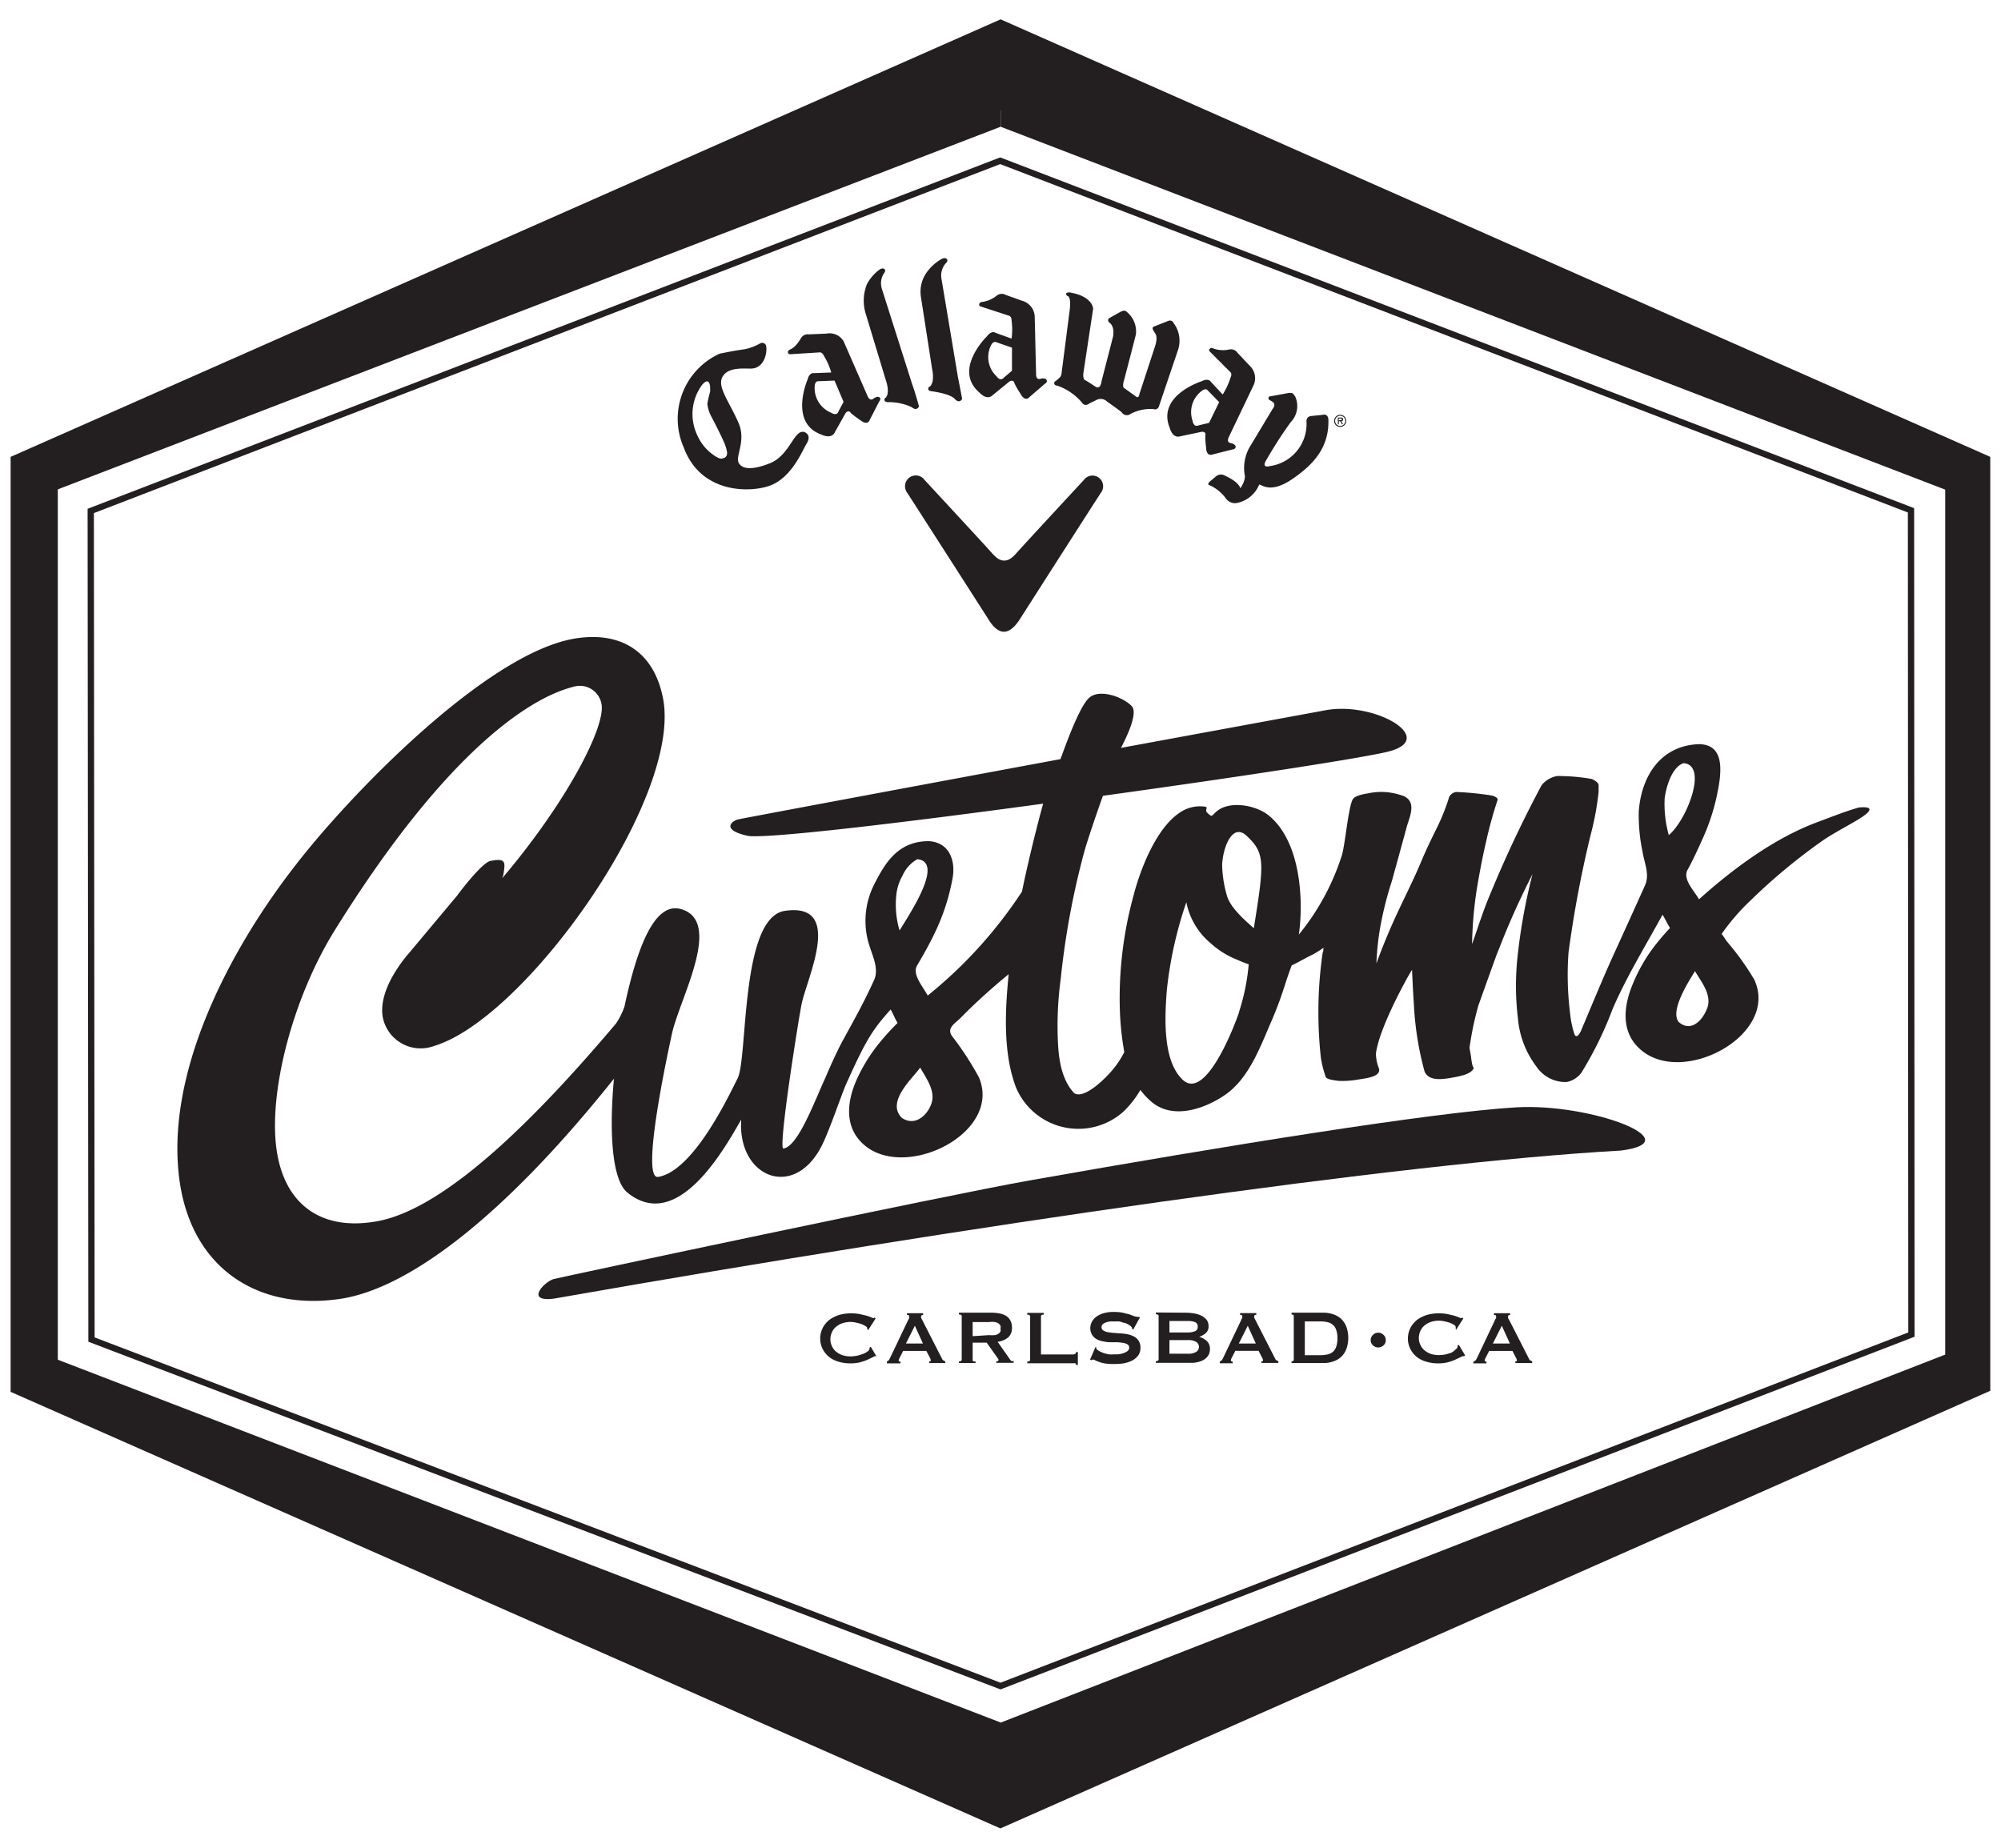 <svg id="Layer_2" data-name="Layer 2" xmlns="http://www.w3.org/2000/svg" viewBox="0 0 188.32 173.91">
  <path d="M117.53,107.66l.06-.24Z" style="fill: #bcbec0"/>
  <polygon points="179.89 125.61 94.16 158.69 8.61 126.08 8.54 48.09 94.13 15.13 179.85 48.03 179.89 125.61" style="fill: none;stroke: #231f20;stroke-miterlimit: 10;stroke-width: 0.59px"/>
  <g>
    <path d="M79.39,32.11l2.27,5.19c.25.56.59.18.59.18.36-.21.49-.1.49-.1.24.17,0,.41,0,.41l-.87,1.7c-.24.64-.88.07-.88.07a8.78,8.78,0,0,1-.91-.68c-.23-.37-.5,0-.5,0l-1,1.78c-.32.72-1.23.26-1.23.26C74.21,39.84,76,35.73,76,35.73c.18-.72.61-.61.61-.61l1.62-.06a6.23,6.23,0,0,0-.69-1.57c-.17-.39-.44-.32-.44-.32l-2.72.17c-.24,0-.22-.16-.22-.16-.06-.17.22-.3.22-.3.54-.2,1-1.05,1-1.05a.75.75,0,0,1,.76-.36l1.63-.07A1.54,1.54,0,0,1,79.39,32.11ZM77,35.88c-.34,0-.33.52-.33.52a2.51,2.51,0,0,0,1.56,2.45c.58.35.69-.14.69-.14l.47-.89-.85-2Z" style="fill: #231f20"/>
    <path d="M121.2,37l-1.58.29s-.27,0-.24.2a.24.24,0,0,0,.18.2l.19.12s.41.2,0,.71l-2,3.33a4,4,0,0,0-.62,2.79c.16.53-.39,1.32-.4,1.31s-.08-.56-1.46-1.19a.73.73,0,0,0-.87.11l-.56.47s-.28.27,0,.33a3.77,3.77,0,0,1,1.52,1.23,1.06,1.06,0,0,0,1,.45,2.86,2.86,0,0,0,2.14-1.73c.19-.11,1,1,3.29-.65,1.85-1.29,3.27-2.87,3.23-5.37,0,0,.06-.72-.58-.55l-1,.1s-.55,0-.48.61a4,4,0,0,1-3.46,4.11s-.7.22-.42-.4a39.55,39.55,0,0,1,2.38-3.72,2.19,2.19,0,0,0,.44-2.42l-.16-.22S121.69,36.93,121.2,37Z" style="fill: #231f20"/>
    <path d="M97.38,29.77l.13,5.47c0,.62.48.39.48.39.41-.06.49.1.49.1.16.24-.13.38-.13.38L96.9,37.36c-.46.51-.84-.27-.84-.27a8.56,8.56,0,0,1-.58-1c-.08-.42-.47-.19-.47-.19l-1.57,1.28c-.57.56-1.24-.21-1.24-.21-2.56-2.17.68-5.31.68-5.31.45-.6.8-.34.8-.34l1.52.55a6.17,6.17,0,0,0,0-1.72c0-.42-.29-.45-.29-.45l-2.6-.85c-.23-.07-.14-.24-.14-.24,0-.18.32-.2.32-.2a2.76,2.76,0,0,0,1.33-.6.76.76,0,0,1,.84-.05l1.54.55A1.61,1.61,0,0,1,97.38,29.77ZM93.74,32.2c-.31-.12-.5.36-.5.36a2.48,2.48,0,0,0,.54,2.85c.4.54.69.14.69.14l.77-.66,0-2.17Z" style="fill: #231f20"/>
    <path d="M125.56,39.63a.57.57,0,1,1,.59.55A.56.56,0,0,1,125.56,39.63Zm.09,0a.48.48,0,1,0,.46-.5A.48.48,0,0,0,125.65,39.63Zm.75.3h-.1l-.18-.29H126v.3h-.09l0-.64h.27c.12,0,.22,0,.22.17a.16.16,0,0,1-.16.18Zm-.41-.54v.16h.1c.09,0,.21,0,.2-.08s-.07-.09-.15-.08Z" style="fill: #231f20"/>
    <path d="M106.9,31.49l-.46,1.8-.14.53-.48,1.85c-.27.83,0,.87,0,.87l1.12.8c.24.18.29-.24.29-.24l1.51-4.62c.23-.82,0-1.06,0-1.06l-.13-.22c-.3-.4,0-.47,0-.47l1.22-.48c.47-.24.61.14.61.14a2.77,2.77,0,0,1,.42,2.57l-1.75,5.17c-.14.56-.56.37-.56.37a4.06,4.06,0,0,0-2.14.45.57.57,0,0,1-.84-.14c-.08-.1-1.36-1-1.36-1a.87.87,0,0,0-1.08-.13l-.57.27c-.5.4-.75-.08-.75-.08a5.32,5.32,0,0,0-2.33-1.58.24.24,0,0,1-.26-.19c-.05-.16.18-.27.18-.27l.25-.22a.67.67,0,0,0,.26-.51l.73-5.67c.22-1.5-.13-1.55-.13-1.55-.26-.12-.15-.3-.15-.3s.21-.07.21-.07c2.28.34,2.31,1.54,2.31,1.54l-.91,6c-.11.76.24.77.24.77l.83.53c.55.42.63-.47.63-.47l1.1-4.27,0-.12c.1-.82-.32-1.09-.32-1.09-.37-.31,0-.49,0-.49l1-.56c.45-.24.59,0,.59,0A2.37,2.37,0,0,1,106.9,31.49Z" style="fill: #231f20"/>
    <path d="M81.44,29.41l1.93,6.38s.42,1.12,0,1.63a.21.21,0,0,0-.12.27s0,.14.31.16a5.12,5.12,0,0,1,2.24.47s.45.43.69-.07c0,0-.33-1.22-.64-2.08L83,27.2a1.74,1.74,0,0,1,.18-1.46s.24-.26.05-.42c0,0-.18-.15-.48.07a4.24,4.24,0,0,0-1.14,1.31A4.16,4.16,0,0,0,81.44,29.41Z" style="fill: #231f20"/>
    <path d="M86.67,27.94l1.06,6.82s.27,1.17-.21,1.62a.21.21,0,0,0-.16.25s0,.15.28.19c0,0,1.76.21,2.22.73,0,0,.39.49.69,0,0,0-.22-1.19-.4-2.08L88.6,26.21A1.73,1.73,0,0,1,89,24.79s.28-.23.1-.42c0,0-.15-.17-.47,0a4.27,4.27,0,0,0-1.32,1.14A3.13,3.13,0,0,0,86.67,27.94Z" style="fill: #231f20"/>
    <path d="M75.9,41.78c.43-.69.08-1-.18-1.11-1-.33-1.34,2.16-3.26,2.93-2.15.86-2.73.31-2.92,0-.39-.67.74-2.08-.06-3.86-.92-2.06-2-3.35-1.48-4.28s2-.76,2.66-.77c1.39,0,1.6-1.79,1.41-2.22a.38.38,0,0,0-.53-.15,4.83,4.83,0,0,1-1.46.55c-.61.09-1,.14-2.36.42a6.73,6.73,0,0,0-3.37,8.83c1.66,4.48,6.5,4.26,8.26,3.53C74.54,44.83,75.47,42.5,75.9,41.78Zm-7.5.65c.14.58-.27.67-.27.67a.56.56,0,0,1-.51,0,2.5,2.5,0,0,1-.49-.29A4.41,4.41,0,0,1,65.64,41,4.63,4.63,0,0,1,66,36.33a1.12,1.12,0,0,1,.3-.32s.25-.26.43,0a1.06,1.06,0,0,1,.1.53,1.93,1.93,0,0,1,0,.34A9.9,9.9,0,0,0,66.57,38a3.26,3.26,0,0,0,.34,1.14c.39.72,1.2,2.34,1.34,2.76A3.41,3.41,0,0,1,68.4,42.43Z" style="fill: #231f20"/>
    <path d="M118,36.21l-2.36,4.94c-.26.56.25.56.25.56.4.13.4.31.4.31,0,.28-.29.28-.29.28l-1.86.47c-.64.23-.63-.63-.63-.63a9.86,9.86,0,0,1-.08-1.13c.13-.41-.33-.37-.33-.37l-2,.42c-.76.24-1-.75-1-.75-1.29-3.09,3-4.43,3-4.43.66-.33.86.06.86.06l1.11,1.19a6.48,6.48,0,0,0,.73-1.57c.19-.38,0-.53,0-.53l-1.93-1.93c-.18-.17,0-.28,0-.28.09-.16.38,0,.38,0a2.71,2.71,0,0,0,1.45.07.75.75,0,0,1,.77.32l1.13,1.2A1.61,1.61,0,0,1,118,36.21Zm-4.35.52c-.22-.25-.6.1-.6.1a2.49,2.49,0,0,0-.81,2.78c.11.66.55.43.55.43l1-.24.95-1.95Z" style="fill: #231f20"/>
    <path d="M94.48,59.46c.5,0,1-.4,1.52-1.21,0,0,7.17-11.22,7.63-11.9A1,1,0,1,0,102,45.18s-5.56,6-6.26,6.79c-.45.52-.79.79-1.23.79s-.78-.27-1.23-.79c-.71-.8-6.26-6.79-6.26-6.79a1,1,0,1,0-1.66,1.17C85.79,47,93,58.25,93,58.25,93.48,59.06,94,59.46,94.48,59.46Z" style="fill: #231f20"/>
  </g>
  <g>
    <path d="M82.48,127.64h-.1a.94.94,0,0,0-.26.11l-.51.24a4.9,4.9,0,0,1-.71.24,3.7,3.7,0,0,1-.83.09,4,4,0,0,1-1.09-.14,2.7,2.7,0,0,1-.92-.44,2.31,2.31,0,0,1-.63-.76,2.2,2.2,0,0,1-.24-1,2.23,2.23,0,0,1,.24-1,2.31,2.31,0,0,1,.63-.76,3.17,3.17,0,0,1,.92-.46,4,4,0,0,1,1.09-.15,4.32,4.32,0,0,1,.84.07l.65.15c.18.06.33.11.44.16a.65.65,0,0,0,.2.07.1.1,0,0,0,.07,0,.25.25,0,0,0,0-.08l.14.11-.7,1.09-.09-.06s0,0,0-.06,0,0,0-.06-.07-.13-.18-.2a2.14,2.14,0,0,0-.4-.19,3.8,3.8,0,0,0-.51-.13,2.18,2.18,0,0,0-.49-.06,2.46,2.46,0,0,0-.72.11,1.73,1.73,0,0,0-.6.32,1.36,1.36,0,0,0-.41.51,1.55,1.55,0,0,0,0,1.37,1.45,1.45,0,0,0,.41.51,1.91,1.91,0,0,0,.6.32,2.46,2.46,0,0,0,.72.1,3.31,3.31,0,0,0,.61-.06,5.6,5.6,0,0,0,.57-.17,1.81,1.81,0,0,0,.44-.24c.12-.09.17-.17.17-.25a.17.17,0,0,0,0-.1l.12-.08.6,1Z" style="fill: #231f20"/>
    <path d="M83.47,128.13a.28.28,0,0,0,.18-.12,1.26,1.26,0,0,0,.13-.23l1.67-3.5.11-.21a.51.51,0,0,0,0-.17.14.14,0,0,0-.06-.13l-.14,0v-.17h1.52v.17a.31.31,0,0,0-.12,0s-.07.06-.07.13a.39.39,0,0,0,0,.14l.1.19,1.87,3.66a.31.31,0,0,0,.12.15l.18.09v.16H87.45v-.16a.16.16,0,0,0,.09,0,.09.09,0,0,0,.06-.08.75.75,0,0,0-.07-.24l-.35-.66H85l-.33.64a.69.69,0,0,0-.09.27c0,.06.06.1.17.1v.16H83.47Zm3.39-1.68-.76-1.67-.84,1.67Z" style="fill: #231f20"/>
    <path d="M93.33,123.55a3.67,3.67,0,0,1,.78.08,1.77,1.77,0,0,1,.61.24,1.16,1.16,0,0,1,.38.44,1.39,1.39,0,0,1,.14.65,1.18,1.18,0,0,1-.35.91,1.89,1.89,0,0,1-1,.42l1.2,1.71a.23.23,0,0,0,.15.11l.16,0v.16H93.76v-.16a.29.29,0,0,0,.14,0s.06,0,.06-.07a.19.19,0,0,0,0-.11s-.06-.09-.1-.15l-1-1.41H91.54V128a.15.15,0,0,0,.06.13.48.48,0,0,0,.21,0v.16H90.25v-.16c.18,0,.26-.06.26-.17v-4.08c0-.11-.08-.16-.26-.16v-.17Zm-.23,2.11a2.76,2.76,0,0,0,.54,0,1,1,0,0,0,.34-.14.6.6,0,0,0,.18-.21.76.76,0,0,0,0-.27.75.75,0,0,0,0-.26.6.6,0,0,0-.18-.21,1,1,0,0,0-.34-.14,2.16,2.16,0,0,0-.54,0H91.54v1.33Z" style="fill: #231f20"/>
    <path d="M101.27,128.46q0-.14-.09-.15a.68.68,0,0,0-.22,0H96.68v-.16c.18,0,.27-.06.27-.17v-4.08c0-.11-.09-.16-.27-.16v-.17h1.55v.17c-.17,0-.26,0-.26.16v3.58h3a.36.36,0,0,0,.22-.06.21.21,0,0,0,.09-.17h.16v1.23Z" style="fill: #231f20"/>
    <path d="M103.09,126.8l.09,0a.32.32,0,0,0,0,.14.69.69,0,0,0,.25.21,2.76,2.76,0,0,0,.42.19,4.07,4.07,0,0,0,.5.13,2.9,2.9,0,0,0,.47,0l.4,0a2.46,2.46,0,0,0,.47-.1,1.31,1.31,0,0,0,.41-.2.39.39,0,0,0,.17-.33.34.34,0,0,0-.16-.31,1.22,1.22,0,0,0-.41-.14,4.69,4.69,0,0,0-.59-.06l-.67,0c-.23,0-.45-.05-.67-.09a1.74,1.74,0,0,1-.58-.21,1.18,1.18,0,0,1-.42-.41,1.3,1.3,0,0,1-.16-.67,1.35,1.35,0,0,1,.54-1,2.16,2.16,0,0,1,.68-.34,3.16,3.16,0,0,1,1-.13,4,4,0,0,1,.83.07l.61.15.43.16a.75.75,0,0,0,.29.07.26.26,0,0,0,.18,0l.11.07-.62,1.12-.09,0a.52.52,0,0,0-.07-.21.86.86,0,0,0-.24-.21,2.36,2.36,0,0,0-.39-.19c-.15,0-.32-.09-.49-.13a3.05,3.05,0,0,0-.52,0,2,2,0,0,0-.41,0,1.93,1.93,0,0,0-.38.09.82.82,0,0,0-.29.17.34.34,0,0,0-.11.25.36.36,0,0,0,.16.33,1.21,1.21,0,0,0,.41.16,4.56,4.56,0,0,0,.59.07l.67.05a4.91,4.91,0,0,1,.67.09,2,2,0,0,1,.58.22,1.11,1.11,0,0,1,.58,1.05,1.19,1.19,0,0,1-.25.77,1.82,1.82,0,0,1-.62.47,3,3,0,0,1-.8.23,5.58,5.58,0,0,1-.79.05,5.3,5.3,0,0,1-.86-.05,3.23,3.23,0,0,1-.58-.15,3.62,3.62,0,0,1-.36-.15.49.49,0,0,0-.24-.07.15.15,0,0,0-.11.07l-.13-.07Z" style="fill: #231f20"/>
    <path d="M111.6,123.55a5.18,5.18,0,0,1,.8.07,2.66,2.66,0,0,1,.69.22,1.48,1.48,0,0,1,.47.38,1,1,0,0,1,.18.59.82.82,0,0,1-.26.66,1.79,1.79,0,0,1-.62.35v0a1.81,1.81,0,0,1,.72.4,1,1,0,0,1,.29.79,1.08,1.08,0,0,1-.12.5,1.19,1.19,0,0,1-.35.4,1.71,1.71,0,0,1-.56.26,2.48,2.48,0,0,1-.75.1h-3.31v-.16c.17,0,.26-.06.26-.17v-4.08c0-.11-.09-.16-.26-.16v-.17Zm.18,1.86a1.84,1.84,0,0,0,.67-.11.41.41,0,0,0,.27-.43.43.43,0,0,0-.27-.44,1.86,1.86,0,0,0-.67-.1h-1.72v1.08Zm0,2a1.38,1.38,0,0,0,.81-.18.55.55,0,0,0,0-.92,1.38,1.38,0,0,0-.81-.18h-1.72v1.28Z" style="fill: #231f20"/>
    <path d="M114.8,128.13A.31.31,0,0,0,115,128a1.26,1.26,0,0,0,.13-.23l1.67-3.5c0-.07.07-.15.11-.21a.51.51,0,0,0,0-.17.13.13,0,0,0-.07-.13l-.13,0v-.17h1.52v.17a.43.43,0,0,0-.13,0s-.06.06-.06.13a.39.39,0,0,0,0,.14s.06.11.1.19l1.87,3.66a.31.31,0,0,0,.12.15l.18.09v.16h-1.59v-.16a.16.16,0,0,0,.09,0,.09.09,0,0,0,.06-.08.6.6,0,0,0-.08-.24l-.34-.66h-2.19l-.33.64a.69.69,0,0,0-.09.27c0,.06.06.1.17.1v.16H114.8Zm3.39-1.68-.76-1.67-.84,1.67Z" style="fill: #231f20"/>
    <path d="M124.55,123.55a2.73,2.73,0,0,1,.92.15,2,2,0,0,1,.75.43,2.13,2.13,0,0,1,.49.74,3.15,3.15,0,0,1,0,2.1,2,2,0,0,1-.49.74,2,2,0,0,1-.75.43,2.73,2.73,0,0,1-.92.15h-3v-.16c.14,0,.21-.06.21-.17v-4.08c0-.11-.07-.16-.21-.16v-.17Zm-.36,4a3.26,3.26,0,0,0,.74-.07,1.2,1.2,0,0,0,.52-.25,1.18,1.18,0,0,0,.31-.49,2.48,2.48,0,0,0,.11-.78,2.37,2.37,0,0,0-.11-.77,1.06,1.06,0,0,0-.31-.49,1.11,1.11,0,0,0-.52-.26,3.26,3.26,0,0,0-.74-.07H122.8v3.18Z" style="fill: #231f20"/>
    <path d="M129,126.14a.67.67,0,0,1,.21-.5.7.7,0,0,1,1,0,.67.67,0,0,1,.21.5.63.63,0,0,1-.21.48.72.72,0,0,1-1,0A.63.63,0,0,1,129,126.14Z" style="fill: #231f20"/>
    <path d="M137.79,127.64h-.1a.94.94,0,0,0-.26.11l-.51.24a4.9,4.9,0,0,1-.71.24,3.7,3.7,0,0,1-.83.09,3.86,3.86,0,0,1-1.08-.14,2.66,2.66,0,0,1-.93-.44,2.31,2.31,0,0,1-.63-.76,2.2,2.2,0,0,1-.24-1,2.23,2.23,0,0,1,.24-1,2.31,2.31,0,0,1,.63-.76,3.11,3.11,0,0,1,.93-.46,3.86,3.86,0,0,1,1.08-.15,4.32,4.32,0,0,1,.84.07l.65.15.44.16a.65.65,0,0,0,.2.07.1.1,0,0,0,.07,0,.25.25,0,0,0,0-.08l.14.11-.7,1.09L137,125s0,0,0-.06,0,0,0-.06-.07-.13-.18-.2a2.14,2.14,0,0,0-.4-.19,3.8,3.8,0,0,0-.51-.13,2.18,2.18,0,0,0-.49-.06,2.46,2.46,0,0,0-.72.11,1.73,1.73,0,0,0-.6.32,1.36,1.36,0,0,0-.41.51,1.55,1.55,0,0,0,0,1.37,1.45,1.45,0,0,0,.41.51,1.91,1.91,0,0,0,.6.32,2.46,2.46,0,0,0,.72.1,3.23,3.23,0,0,0,.61-.06,5.6,5.6,0,0,0,.57-.17A1.81,1.81,0,0,0,137,127c.12-.09.17-.17.17-.25a.17.17,0,0,0,0-.1l.12-.08.6,1Z" style="fill: #231f20"/>
    <path d="M138.71,128.13a.31.31,0,0,0,.18-.12,2.36,2.36,0,0,0,.13-.23l1.66-3.5c0-.07.08-.15.12-.21a.51.51,0,0,0,0-.17.13.13,0,0,0-.07-.13l-.13,0v-.17h1.52v.17a.43.43,0,0,0-.13,0s-.06.06-.06.13a.39.39,0,0,0,0,.14,1.2,1.2,0,0,0,.1.19l1.87,3.66a.31.31,0,0,0,.12.15l.18.09v.16h-1.59v-.16a.16.16,0,0,0,.09,0,.09.09,0,0,0,.06-.08.6.6,0,0,0-.08-.24l-.34-.66h-2.19l-.33.64a.69.69,0,0,0-.09.27c0,.06.06.1.17.1v.16h-1.27Zm3.39-1.68-.76-1.67-.84,1.67Z" style="fill: #231f20"/>
  </g>
  <polygon points="5.44 128.02 2.61 129.92 2.61 43.98 5.44 46.03 5.44 128.02" style="fill: #231f20"/>
  <polygon points="5.02 46.22 3.13 43.93 94.18 8.53 94.17 11.93 5.02 46.22" style="fill: #231f20"/>
  <polygon points="4.62 127.66 3.12 130.08 94.18 165.52 94.17 162.12 4.62 127.66" style="fill: #231f20"/>
  <polygon points="183.19 46.13 185.81 44.17 94.17 8.53 94.18 11.93 183.19 46.13" style="fill: #231f20"/>
  <polygon points="184.05 127.11 186.78 128.96 94.17 165.42 94.15 162.14 184.05 127.11" style="fill: #231f20"/>
  <polygon points="183.07 127.86 185.91 129.89 185.91 43.91 183.07 45.95 183.07 127.86" style="fill: #231f20"/>
  <path d="M96.85,111.11c18.43-3.26,38-6.43,45.88-6.89,7-.4,16.5,3.22,9.82,4.07-20.81,1.16-61.57,7.12-99.7,13.81-3.81.8-1.65-1.49-.73-1.72S88.79,112.54,96.85,111.11Z" style="fill: #231f20"/>
  <path d="M174.94,76c-1.35.39-2.58.89-3.85,1.36-4.1,1.51-8,4.42-11.19,7.28-.49-.85-1.57-1.9-1.07-2.79s1-2,1.45-3a19.89,19.89,0,0,0,1.57-5.52c.18-1.64,0-3.26-1.95-3.29-3.56.12-5.42,2.94-5.67,6.32a16.72,16.72,0,0,0,.35,3.79c.17,1.07.69,2.13.25,3.15-1,2.23-2,4.43-3,6.62s-2.2,5.13-3,7c0,.07-.44,1-.66.4a9,9,0,0,1-.41-2,28.92,28.92,0,0,1-.14-5.68,105.86,105.86,0,0,1,2.09-11.1,26.65,26.65,0,0,0,.74-4v-.62q0-.3-.63-.6a17.86,17.86,0,0,0-3.28-.28,2.42,2.42,0,0,0-1.46.87,113.85,113.85,0,0,0-4.88,10.36c-.66,1.57-1.14,3.13-1.66,4.59A37.79,37.79,0,0,1,139,83.6c.28-1.66.56-3.11.85-4.33a39.49,39.49,0,0,1,1.1-4q0-.23-.51-.39a28.88,28.88,0,0,0-3.38-.34.84.84,0,0,0-.74.69,20.07,20.07,0,0,1-1,2.5c-.43.88-1,2-1.58,3.39s-1.33,2.9-2.11,4.55-1.48,3.33-2.09,5a25,25,0,0,1,.49-4.09A33.41,33.41,0,0,1,131,82.9q1-3.62,1.42-5.18c.31-1,1-2.5-.67-2.91a5.83,5.83,0,0,0-3-.14c-.77.12-1.25.29-1.41.52-.46.68-.75,4.54-1.1,5.46a22.64,22.64,0,0,1-4,7.31c.48-3.44.11-8.88-2.89-11.25-1.17-.92-3.57-1.38-4.82-.37-.53.44-.4.64-.92.15-.27-.26.17-.52-.22-.57a3.36,3.36,0,0,0-2.41.6c-2.2,1.49-3.68,5.35-4.3,7.77a36.48,36.48,0,0,0-1.28,11,27.63,27.63,0,0,0,.41,3.73,8.63,8.63,0,0,1-1.09,1.66c-.51.62-2.59,2.81-3.61,2.22-1.51-1.56-1.51-4.31-1.56-5.15a33.15,33.15,0,0,1,.28-5.63,75.3,75.3,0,0,1,2.2-11.9c.22-.82,1-3.17,1.77-5.32,12.88-1.78,25-3.64,27-4.2,4.46-1.23-1.41-4.71-6.06-3.85L105.5,70.39c.52-1,1.65-3.31,1-3.94-.79-.83-3-1.67-4-.77s-2.42,5.06-2.7,5.77C87.34,73.76,70,77,69.47,77.12s-1.67.94.78,1.52c1.18.41,14.22-1.13,27.93-3-.05.11-1.19,4.32-2,8.28a42.46,42.46,0,0,1-8.87,9.78c-.46-.86-1.49-2-1-2.83S87.4,89,87.88,88a20,20,0,0,0,1.79-5.46c.25-1.63-.37-3.27-2.27-3.37-2.93,0-4.13,2.13-5.09,4a7.57,7.57,0,0,0-.46,5.92c.32,1,.88,2.17.4,3.18-1,2.2-1.83,3.64-3,5.79-.53,1-1.07,2.2-1.59,3.42-1.08,2.36-2.57,6.42-3.93,6.62-.53.07,1.43-12.2,1.7-13.54.48-2.47,4.06-9.66-1.57-8.83-4.23.63-3.45,14-4.46,15.8-1,2-4.21,8.69-7.46,9.24-1.71.28,1-12.08,1.26-13.29.62-3.26,5-10.82.84-11.93-2.5-.66-4.12,3.81-5.27,9.19a7,7,0,0,1-.8,1.6C51.59,103.87,42.19,114,35.15,115c-5,.78-8.34-1.69-9.1-6.66-.82-5.32,1.4-14.21,5.41-20.71C44.32,66.92,52.67,65,54,64.63a2.07,2.07,0,0,1,2.63,1.78c.22,2.32-3.48,9.32-9.36,16.24l.1-.29c.18-1.18.3-1.63-1.21-1.33-.76.15-2.74,2.71-3.15,3.28l-4.48,5.35c-1.28,1.48-2.84,3.87-2.52,6a3.63,3.63,0,0,0,4.83,2.79C49.46,95.88,64.32,75,62.38,65.63c-.89-4.37-4-6.19-8.16-5.55-8.33,1.28-21.31,14.74-26.39,21.33-6.16,7.89-12.47,19.71-10.89,30,1.24,8,7.37,12,15.14,10.83,6.16-.95,15-7.3,25.7-20.71-.46,5-.19,9.51,1.25,10.7,4.65,3.81,9-3.82,10.73-6.86-.39,5.53,5.16,7.71,7.72,2.17.75-1.63,1.53-4,2.11-5.41,2-4.47,2.56-5.22,4.23-7.12.24.42.41.86.65,1.27-.57.57-1.11,1.15-1.61,1.76a15.73,15.73,0,0,0-2.19,3.47c-1,2.19-1.28,4.73.83,6.39,4,3.11,12.78-1.33,10.64-6.48a28.62,28.62,0,0,0-2.57-3.94c-.48-.76.32-1.15.89-1.73s1.1-1.1,1.68-1.63c.9-.84,1.83-1.64,2.79-2.43-.36,3.56-.52,7.52.7,10.69a6.37,6.37,0,0,0,10.15,2.2,9.58,9.58,0,0,0,1.55-2,6.35,6.35,0,0,0,1.16,1.22c2.05,1.6,5,.49,6.79-.74,2.28-1.57,3.31-4.51,4.4-7a34.32,34.32,0,0,0,1.23-3.3c.2-.63.42-1.26.65-1.89,1-.5,1.43-.77,1.93-1a7.87,7.87,0,0,0,1.06-.67c0,.19,0,.36-.07.46a39.24,39.24,0,0,0-.17,9.88,9.75,9.75,0,0,0,.47,1.85c.13.21.8.29,1.2.34a8.15,8.15,0,0,0,1.87-.13c1-.15,2.06-.3,1.94-1a4,4,0,0,1-.3-1.42c.29-2.36,2.77-6.8,2.77-6.8.1-.22.52-.93.63-1.1.06,1.28.11,2.34.17,3.17a29.37,29.37,0,0,0,1,6.36c.23.64.92.87,2.09.7a12,12,0,0,0,1.59-.32c.35-.1,1-.4.94-.75-.08,0-.15-.31-.22-.82,0-.15-.08-.5-.16-1a29.41,29.41,0,0,1,.84-4s1.74-4.86,1.77-4.91.4-1,.4-1c.43-1.09.89-2.16,1.36-3.2s1-2.13,1.56-3.24a54,54,0,0,0-1.44,8.07,25.53,25.53,0,0,0,.07,5.54,8.67,8.67,0,0,0,1.72,4.48,3.3,3.3,0,0,0,2.84,1.48,2.21,2.21,0,0,0,1.43-.91,34.31,34.31,0,0,0,2.9-5.92c1.28-3,3.12-6,4.72-8.92.25.41.44.84.7,1.25-.54.58-1.06,1.18-1.54,1.81a15.5,15.5,0,0,0-2,3.55c-.91,2.22-1.09,4.76,1.09,6.34,4.11,3,12.72-1.78,10.38-6.84a25.42,25.42,0,0,0-2.61-3.63c-.15-.23-.25-.39-.46-.67a20.38,20.38,0,0,1,2.7-3.13,54.91,54.91,0,0,1,6.73-5.6c.86-.63,3-1.75,3.51-2.1C175.09,77,177.12,75.8,174.94,76ZM84.35,84.29a4.57,4.57,0,0,1,.59-1.88,3.27,3.27,0,0,1,1.39-1.54c2.54.24-.62,5-1.67,6.7A8.5,8.5,0,0,1,84.35,84.29ZM87.61,104c-.45,1.11-1.58,2-2.74,1.21-1.54-1.54,1.15-3.84,1.73-4.73C87.19,101.53,88.13,102.74,87.61,104Zm29-8.72c-.39,1.16-3.13,8.41-5.31,6.34-1.92-1.81-1.67-6-1.49-8.39a37.54,37.54,0,0,1,1.84-8.31,6.71,6.71,0,0,0,2.27,3.84,8.27,8.27,0,0,0,2.27,1.47c.53.22.74.33,1.33.53A20.24,20.24,0,0,1,116.6,95.27ZM118,87.36c-.85-.75-2.18-1.91-2.51-3a10.87,10.87,0,0,1-.47-3c.09-1.68,1-4,2.36-2.64C119.05,80.31,119,81.17,118,87.36ZM150.41,96s0,0,0,0Zm6.39-23.87Zm0,0h0l0,0Zm.25,6.45a10.89,10.89,0,0,1-.39-3.3c0-.41.45-3,1.78-3.45C160.8,72,158.72,77.24,157.05,78.6Zm3.62,16.3c-.4,1.12-1.52,2.34-2.69,1.3-.84-1.09,1-3.88,1.54-4.78C160.14,92.46,161.13,93.62,160.67,94.9Z" style="fill: #231f20"/>
  <path d="M94.17,1.82,1,43v88l93.15,41.09,93.16-41.19V43Zm90.05,126.54-90,35.22-90-34.7V45.09l90-34.72,90,34.73Z" style="fill: #231f20"/>
</svg>

